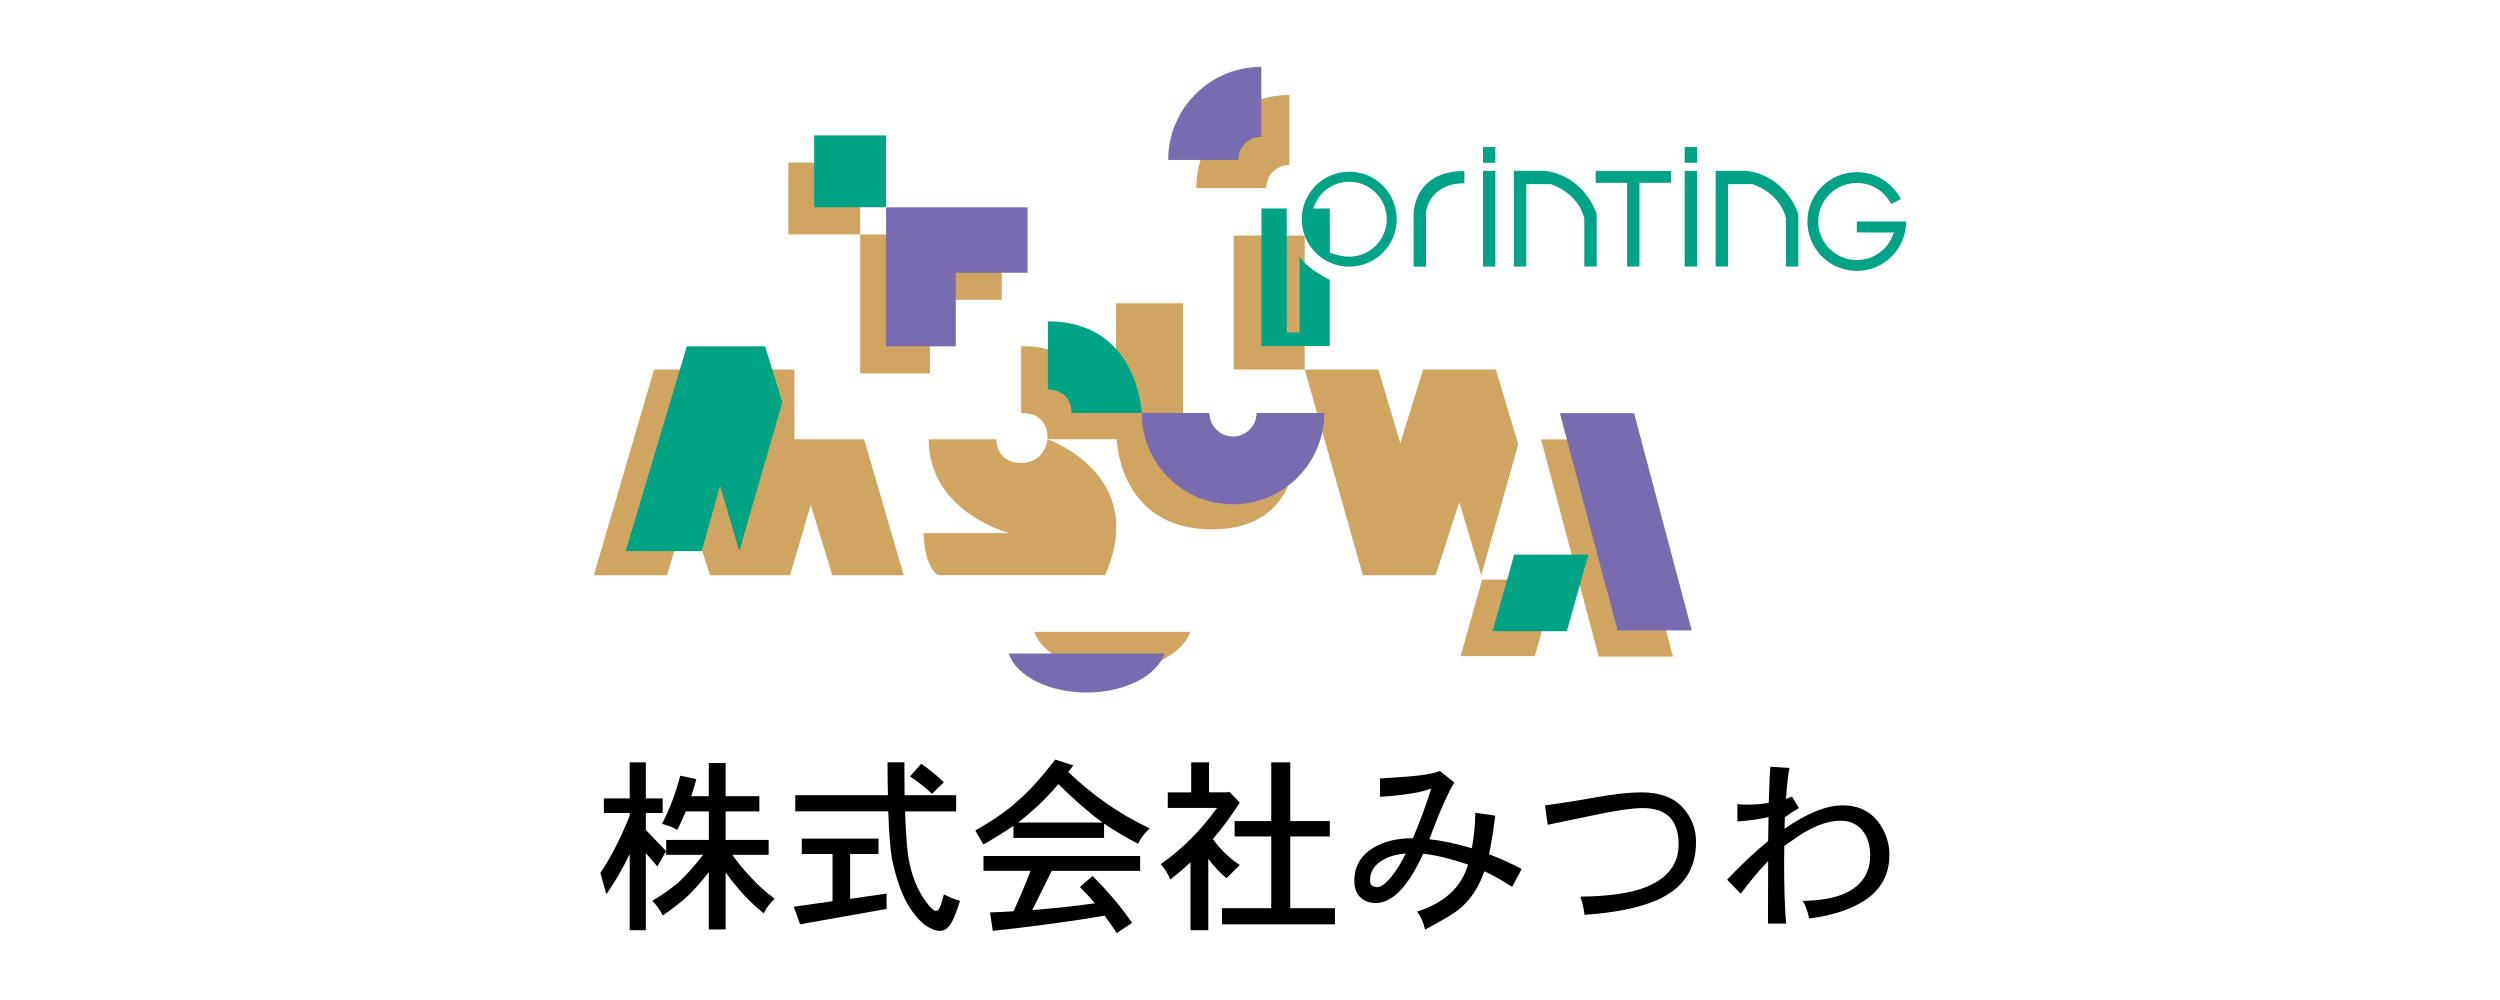 <svg width="540" height="216" viewBox="0 0 540 216" fill="none" xmlns="http://www.w3.org/2000/svg">
<g clip-path="url(#clip0_454_2)">
<path d="M143.139 172.45V175.61H139.499V179.25L143.889 183.84L141.989 187.16L139.499 184.27V200.92H136.019V184.47C134.409 187.79 132.719 190.69 130.959 193.17L129.689 188.54C131.959 185.19 134.069 181.07 136.019 176.16V175.61H130.439V172.45H136.019V164.66H139.499V172.45H143.139ZM146.929 167.55L150.409 168.3C150.069 169.57 149.699 170.79 149.299 171.98H153.099V164.82H156.739V171.98H164.019V175.26H156.739V181.43H166.029V184.63H158.159C159.399 186.34 160.639 187.86 161.879 189.18C163.589 191.08 165.409 192.73 167.339 194.12C166.289 195.1 165.489 196.15 164.969 197.28C163.049 195.78 161.229 194.01 159.509 191.98C158.589 190.9 157.659 189.73 156.739 188.46V200.76H153.099V188.38C151.569 190.36 150.169 191.96 148.909 193.2C147.329 194.7 145.399 196.22 143.139 197.75C142.589 196.56 141.839 195.51 140.889 194.59C143.079 193.27 144.949 191.95 146.509 190.64C148.119 189.16 149.909 187.16 151.889 184.63H143.899V181.43H153.109V175.26H148.129C147.549 176.68 146.939 178.02 146.309 179.25C145.599 178.8 144.489 178.37 142.989 177.95C144.619 174.84 145.939 171.37 146.939 167.55H146.929Z" fill="black"/>
<path d="M189.759 181.15V184.47H183.629V194.16L191.499 193.01V196.33L172.829 199.65L171.449 195.85L179.829 194.66V184.46H173.189V181.14H189.759V181.15ZM206.529 171.78V175.26H195.499C195.659 180.43 195.959 184.09 196.409 186.25C197.199 190.1 198.679 193.29 200.839 195.82C201.449 196.45 201.879 196.77 202.149 196.77C202.619 196.77 203.019 196.22 203.339 195.11L203.889 193.17C205.019 193.78 206.179 194.25 207.369 194.59C206.419 197.57 205.629 199.38 204.999 200.01C204.549 200.67 203.909 201.02 203.059 201.08C202.109 201.08 200.999 200.64 199.739 199.77C198.129 198.45 196.729 196.66 195.549 194.39C194.359 191.94 193.409 189.05 192.699 185.73C192.299 183.52 192.029 180.02 191.869 175.25H171.779V171.77H191.789C191.739 169.63 191.709 167.26 191.709 164.65H195.349C195.349 167.26 195.359 169.63 195.389 171.77H206.539L206.529 171.78ZM198.979 164.98C200.689 166.14 202.329 167.47 203.879 168.97L201.309 171.46C199.829 170.06 198.249 168.81 196.559 167.7L198.969 164.97L198.979 164.98Z" fill="black"/>
<path d="M227.92 164.07L231.84 165.34C231.47 165.81 231.1 166.29 230.73 166.76C233.55 169.4 236.21 171.58 238.72 173.32C241.41 175.27 244.61 177.14 248.33 178.94C247.33 179.84 246.48 180.94 245.8 182.26C243.06 180.81 240.62 179.36 238.48 177.91V180.99H218.9V178.38C217.05 179.65 214.89 180.99 212.41 182.41L210.67 179.4C214.68 177.08 217.67 175 219.65 173.15C222.26 170.94 225.01 167.9 227.92 164.05V164.07ZM246.27 184.91V188.11H227.17L222.98 196.57C227.46 196.23 231.97 195.74 236.5 195.11C235.47 193.9 234.39 192.72 233.26 191.59L235.99 189.22C239.44 192.67 242.29 196.05 244.53 199.34L241.21 201.55C240.37 200.23 239.5 198.98 238.6 197.79C231.27 199.03 223.22 200.12 214.44 201.07L213.85 197.08C215.51 197.03 217.2 196.95 218.91 196.84C220.31 193.83 221.53 190.92 222.59 188.1H212.43V184.9H246.28L246.27 184.91ZM219.9 177.67H238.17C237.59 177.25 237.02 176.83 236.47 176.41C234.02 174.46 231.39 172.11 228.6 169.37C226.54 171.8 224.54 173.83 222.59 175.46C221.82 176.17 220.93 176.91 219.9 177.67Z" fill="black"/>
<path d="M257.309 164.66H261.149V171.15H264.949L265.539 171.03L267.789 173.36C265.969 176.23 264.029 178.86 261.979 181.23C263.669 183.58 265.599 185.44 267.789 186.81L264.939 189.7C263.669 188.7 262.359 187.3 260.989 185.51V200.93H257.149V186.26C255.729 187.6 254.259 188.84 252.759 189.98C252.259 188.66 251.569 187.56 250.699 186.66C255.259 183.5 259.319 179.45 262.879 174.52H252.239V171.16H257.299V164.67L257.309 164.66ZM287.239 177.35V180.67H278.699V196.17H288.349V199.65H263.949V196.17H274.589V180.67H266.679V177.35H274.589V164.66H278.699V177.35H287.239Z" fill="black"/>
<path d="M328.689 187.68L326.629 191.56C324.599 190.24 322.609 189.12 320.659 188.2C320.579 188.36 320.529 188.46 320.499 188.52C319.339 191.76 317.599 194.36 315.279 196.31C313.939 197.39 311.439 198.88 307.809 200.78C307.469 199.22 306.889 197.93 306.069 196.9C311.999 195.03 315.679 191.64 317.099 186.74C313.119 185.42 309.889 184.64 307.409 184.41C304.169 191.5 300.739 195.05 297.129 195.05C295.729 195.05 294.589 194.59 293.689 193.67C292.929 192.88 292.539 191.73 292.539 190.23C292.539 187.12 293.939 184.73 296.729 183.07C298.999 181.73 301.809 181.05 305.149 181.05H305.189C306.719 177.44 308.039 173.87 309.149 170.33C306.989 171.17 303.299 171.77 298.079 172.11V168.15C298.839 168.1 300.929 167.95 304.329 167.72C307.519 167.46 309.749 167.06 311.009 166.53L314.129 169.02C312.679 171.47 311.149 174.86 309.539 179.18C309.379 179.63 309.119 180.33 308.749 181.28C311.459 181.57 314.519 182.22 317.919 183.22C318.389 180.72 318.639 178.16 318.669 175.55L322.979 176.18C322.529 179.66 322.079 182.44 321.639 184.52C323.879 185.36 326.229 186.42 328.679 187.68H328.689ZM303.649 184.35C301.539 184.53 299.839 185.04 298.549 185.85C296.809 186.9 295.939 188.32 295.939 190.08C295.939 190.69 296.049 191.06 296.259 191.19C296.549 191.48 296.969 191.62 297.529 191.62C298.399 191.57 299.449 190.75 300.689 189.17C301.689 187.93 302.679 186.32 303.659 184.34L303.649 184.35Z" fill="black"/>
<path d="M366.34 181.94C366.34 187.82 363.51 191.98 357.84 194.44C353.99 196.1 348.8 197.16 342.26 197.6C342.08 196.15 341.77 194.85 341.35 193.68C347.68 193.6 352.49 192.88 355.78 191.51C360.37 189.56 362.63 186.47 362.58 182.26C362.53 177.12 359.96 174.55 354.87 174.55C352.5 174.55 348.69 175.12 343.44 176.25L334.31 178.15L333.72 173.96C337.44 173.46 341.1 172.88 344.71 172.22C348.72 171.51 351.99 171.15 354.52 171.15C358.55 171.15 361.56 172.27 363.54 174.51C365.41 176.59 366.35 179.07 366.35 181.94H366.34Z" fill="black"/>
<path d="M408.1 184.67C408.1 189.52 405.75 193.12 401.06 195.47C398.4 196.87 394.97 197.84 390.78 198.4C390.44 196.82 389.98 195.55 389.4 194.6C393.2 194.52 396.19 193.99 398.38 193.02C402.12 191.36 403.98 188.58 403.96 184.68C403.93 182.49 403.39 180.75 402.34 179.46C401.21 178.01 399.61 177.28 397.55 177.28C394.41 177.28 390.85 178.76 386.87 181.71C386.53 181.89 386.04 182.24 385.41 182.74C385.38 183.48 385.37 184.55 385.37 185.94C385.37 191.71 385.51 196.24 385.8 199.5H381.88L381.92 185.97C380.05 187.92 378.07 190.28 375.99 193.05L373.06 190.01C376.14 186.74 379.1 183.96 381.92 181.67C381.92 180.3 381.95 178.57 382 176.49C379.94 176.96 377.7 177.28 375.28 177.44V173.68C375.99 173.79 376.94 173.83 378.13 173.8C379.4 173.77 380.7 173.64 382.05 173.4C382.18 169.13 382.3 166.53 382.41 165.61L386.52 165.89C386.2 167.6 385.95 169.83 385.77 172.57C386.32 172.39 386.76 172.21 387.07 172.06L388.57 174.55C387.52 175.13 386.5 175.8 385.53 176.57C385.48 177.62 385.45 178.44 385.45 179.02C390.3 175.65 394.49 173.96 398.03 173.96C401.57 173.96 404.19 175.32 406.06 178.03C407.43 180.09 408.12 182.3 408.12 184.67H408.1Z" fill="black"/>
<path d="M257.079 136.48C255.419 141.29 248.509 144.9 240.239 144.9C231.969 144.9 225.059 141.29 223.399 136.48H257.079Z" fill="#D0A561"/>
<path d="M278.509 35.62C275.749 35.62 273.509 37.86 273.509 40.62H258.399C258.399 29.51 267.399 20.51 278.509 20.51V35.62Z" fill="#D0A561"/>
<path d="M185.799 35.11H170.279V50.63H185.799V35.11Z" fill="#D0A561"/>
<path d="M200.87 80.66H185.81V64.76V50.64H216.39V64.76H200.87V80.66Z" fill="#D0A561"/>
<path d="M241.059 77.4V65.5H255.529V94.88H279.949C279.949 94.88 281.839 114.34 261.759 114.34C241.679 114.34 241.209 94.88 241.209 94.88H226.249C226.249 94.88 226.899 89.21 220.579 89.21V74.81C220.579 74.81 228.109 74.34 230.249 78.24L241.069 77.4H241.059Z" fill="#D0A561"/>
<path d="M179.77 124.26H195.2L186.65 94.88H171.59V79.82H141.28L128.27 124.26H144.07L148.53 109.38L153.37 124.26H170.65L175.12 109.01L179.77 124.26Z" fill="#D0A561"/>
<path d="M159.69 119.05L168.98 86.89L165.26 74.81H148.35L135.14 119.05H151.57L155.53 104.92L159.69 119.05Z" fill="#00A384"/>
<path d="M226.249 94.88C226.249 94.88 248.279 102.41 238.699 124.25H202.639C202.639 124.25 199.759 122.95 199.479 115.14H217.979C217.979 115.14 200.599 110.68 200.599 94.88H215.189C215.189 94.88 215.099 99.99 220.489 99.99C225.879 99.99 226.249 94.88 226.249 94.88Z" fill="#D0A561"/>
<path d="M226.34 69.41V84.1C226.34 84.1 231.45 84 231.45 89.21H246.61C246.61 89.21 245.86 69.41 226.35 69.41H226.34Z" fill="#00A384"/>
<path d="M307.399 79.82H323.109L327.939 96L319.949 124.26L315.209 108.46L310.089 124.26H294.379L281.829 79.82H297.729L302.469 95.72L307.399 79.82Z" fill="#D0A561"/>
<path d="M331.519 141.73L336.169 125.19H320.139L315.489 141.73H331.519Z" fill="#D0A561"/>
<path d="M361.359 141.82L348.899 94.91H332.869L345.329 141.82H361.359Z" fill="#D0A561"/>
<path d="M365.42 136.16L352.96 89.24H336.93L349.38 136.16H365.42Z" fill="#796BAF"/>
<path d="M191.379 29.25H175.859V44.77H191.379V29.25Z" fill="#00A384"/>
<path d="M206.45 74.81H191.39V58.91V44.78H221.97V58.91H206.45V74.81Z" fill="#796BAF"/>
<path d="M272.439 29.55C269.679 29.55 267.439 31.79 267.439 34.55H252.329C252.329 23.44 261.339 14.44 272.439 14.44V29.55Z" fill="#796BAF"/>
<path d="M281.82 50.88H266.47V79.82H281.82V50.88Z" fill="#D0A561"/>
<path d="M280.72 55.41V71.83H277.93V45.03H272.47V74.75H287.22V60.44C287.22 60.44 282.27 58.09 280.72 55.42V55.41Z" fill="#00A384"/>
<path d="M287.22 45.02L283.68 45.05C284.67 41.7 287.77 39.26 291.44 39.26C295.9 39.26 299.53 42.88 299.53 47.35C299.53 51.82 295.9 55.44 291.44 55.44C290.15 55.44 288.94 55.14 287.26 54.61L287.22 45.02ZM291.44 57.6C297.1 57.6 301.69 53.01 301.69 47.34C301.69 41.67 297.1 37.09 291.44 37.09C285.78 37.09 281.18 41.68 281.18 47.34C281.18 53 285.77 57.6 291.44 57.6Z" fill="#00A384"/>
<path d="M251.539 141.17C249.889 145.98 242.969 149.59 234.699 149.59C226.429 149.59 219.519 145.98 217.869 141.17H251.539Z" fill="#796BAF"/>
<path d="M338.439 136.34L343.089 119.8H327.059L322.409 136.34H338.439Z" fill="#00A384"/>
<path d="M286.039 89.21C286.039 100.1 277.209 108.93 266.319 108.93C255.429 108.93 246.609 100.1 246.609 89.21H261.239C261.239 92.02 263.519 94.29 266.319 94.29C269.119 94.29 271.409 92.02 271.409 89.21H286.049H286.039Z" fill="#796BAF"/>
<path d="M322.989 36.91H320.319V57.58H322.989V36.91Z" fill="#00A384"/>
<path d="M344.88 46.17V57.57H342.21V47.16C340.77 41.46 334.94 39.77 334.94 39.77H329.67V57.57H327V36.9H333.58C333.58 36.9 341.48 37.24 344.87 46.17H344.88Z" fill="#00A384"/>
<path d="M316.31 36.92V39.59C308.7 39.59 308.01 45.74 308.01 45.74V57.58H305.34V46.18C305.34 46.18 305.29 36.93 316.31 36.93V36.92Z" fill="#00A384"/>
<path d="M322.989 31.75H320.319V35.16H322.989V31.75Z" fill="#00A384"/>
<path d="M366.55 36.91H363.89V57.58H366.55V36.91Z" fill="#00A384"/>
<path d="M388.439 46.17V57.57H385.779V47.16C384.339 41.46 378.509 39.77 378.509 39.77H373.239V57.57H370.579V36.9H377.139C377.139 36.9 385.039 37.24 388.429 46.17H388.439Z" fill="#00A384"/>
<path d="M366.55 31.75H363.89V35.16H366.55V31.75Z" fill="#00A384"/>
<path d="M360.92 36.91H344.67V39.49H351.46V57.57H354.12V39.49H360.92V36.91Z" fill="#00A384"/>
<path d="M410.579 43.02C408.819 39.56 405.219 37.18 401.069 37.18C395.179 37.18 390.399 41.95 390.399 47.84C390.399 53.73 395.169 58.51 401.069 58.51C406.969 58.51 411.729 53.74 411.729 47.84H401.069V50.2L409.049 50.23C408.029 53.66 404.839 56.17 401.069 56.17C396.469 56.17 392.739 52.44 392.739 47.84C392.739 43.24 396.469 39.52 401.069 39.52C404.309 39.52 407.119 41.37 408.489 44.07L410.579 43.02Z" fill="#00A384"/>
</g>
<defs>
<clipPath id="clip0_454_2">
<rect width="283.46" height="187.12" fill="white" transform="translate(128.27 14.44)"/>
</clipPath>
</defs>
</svg>
